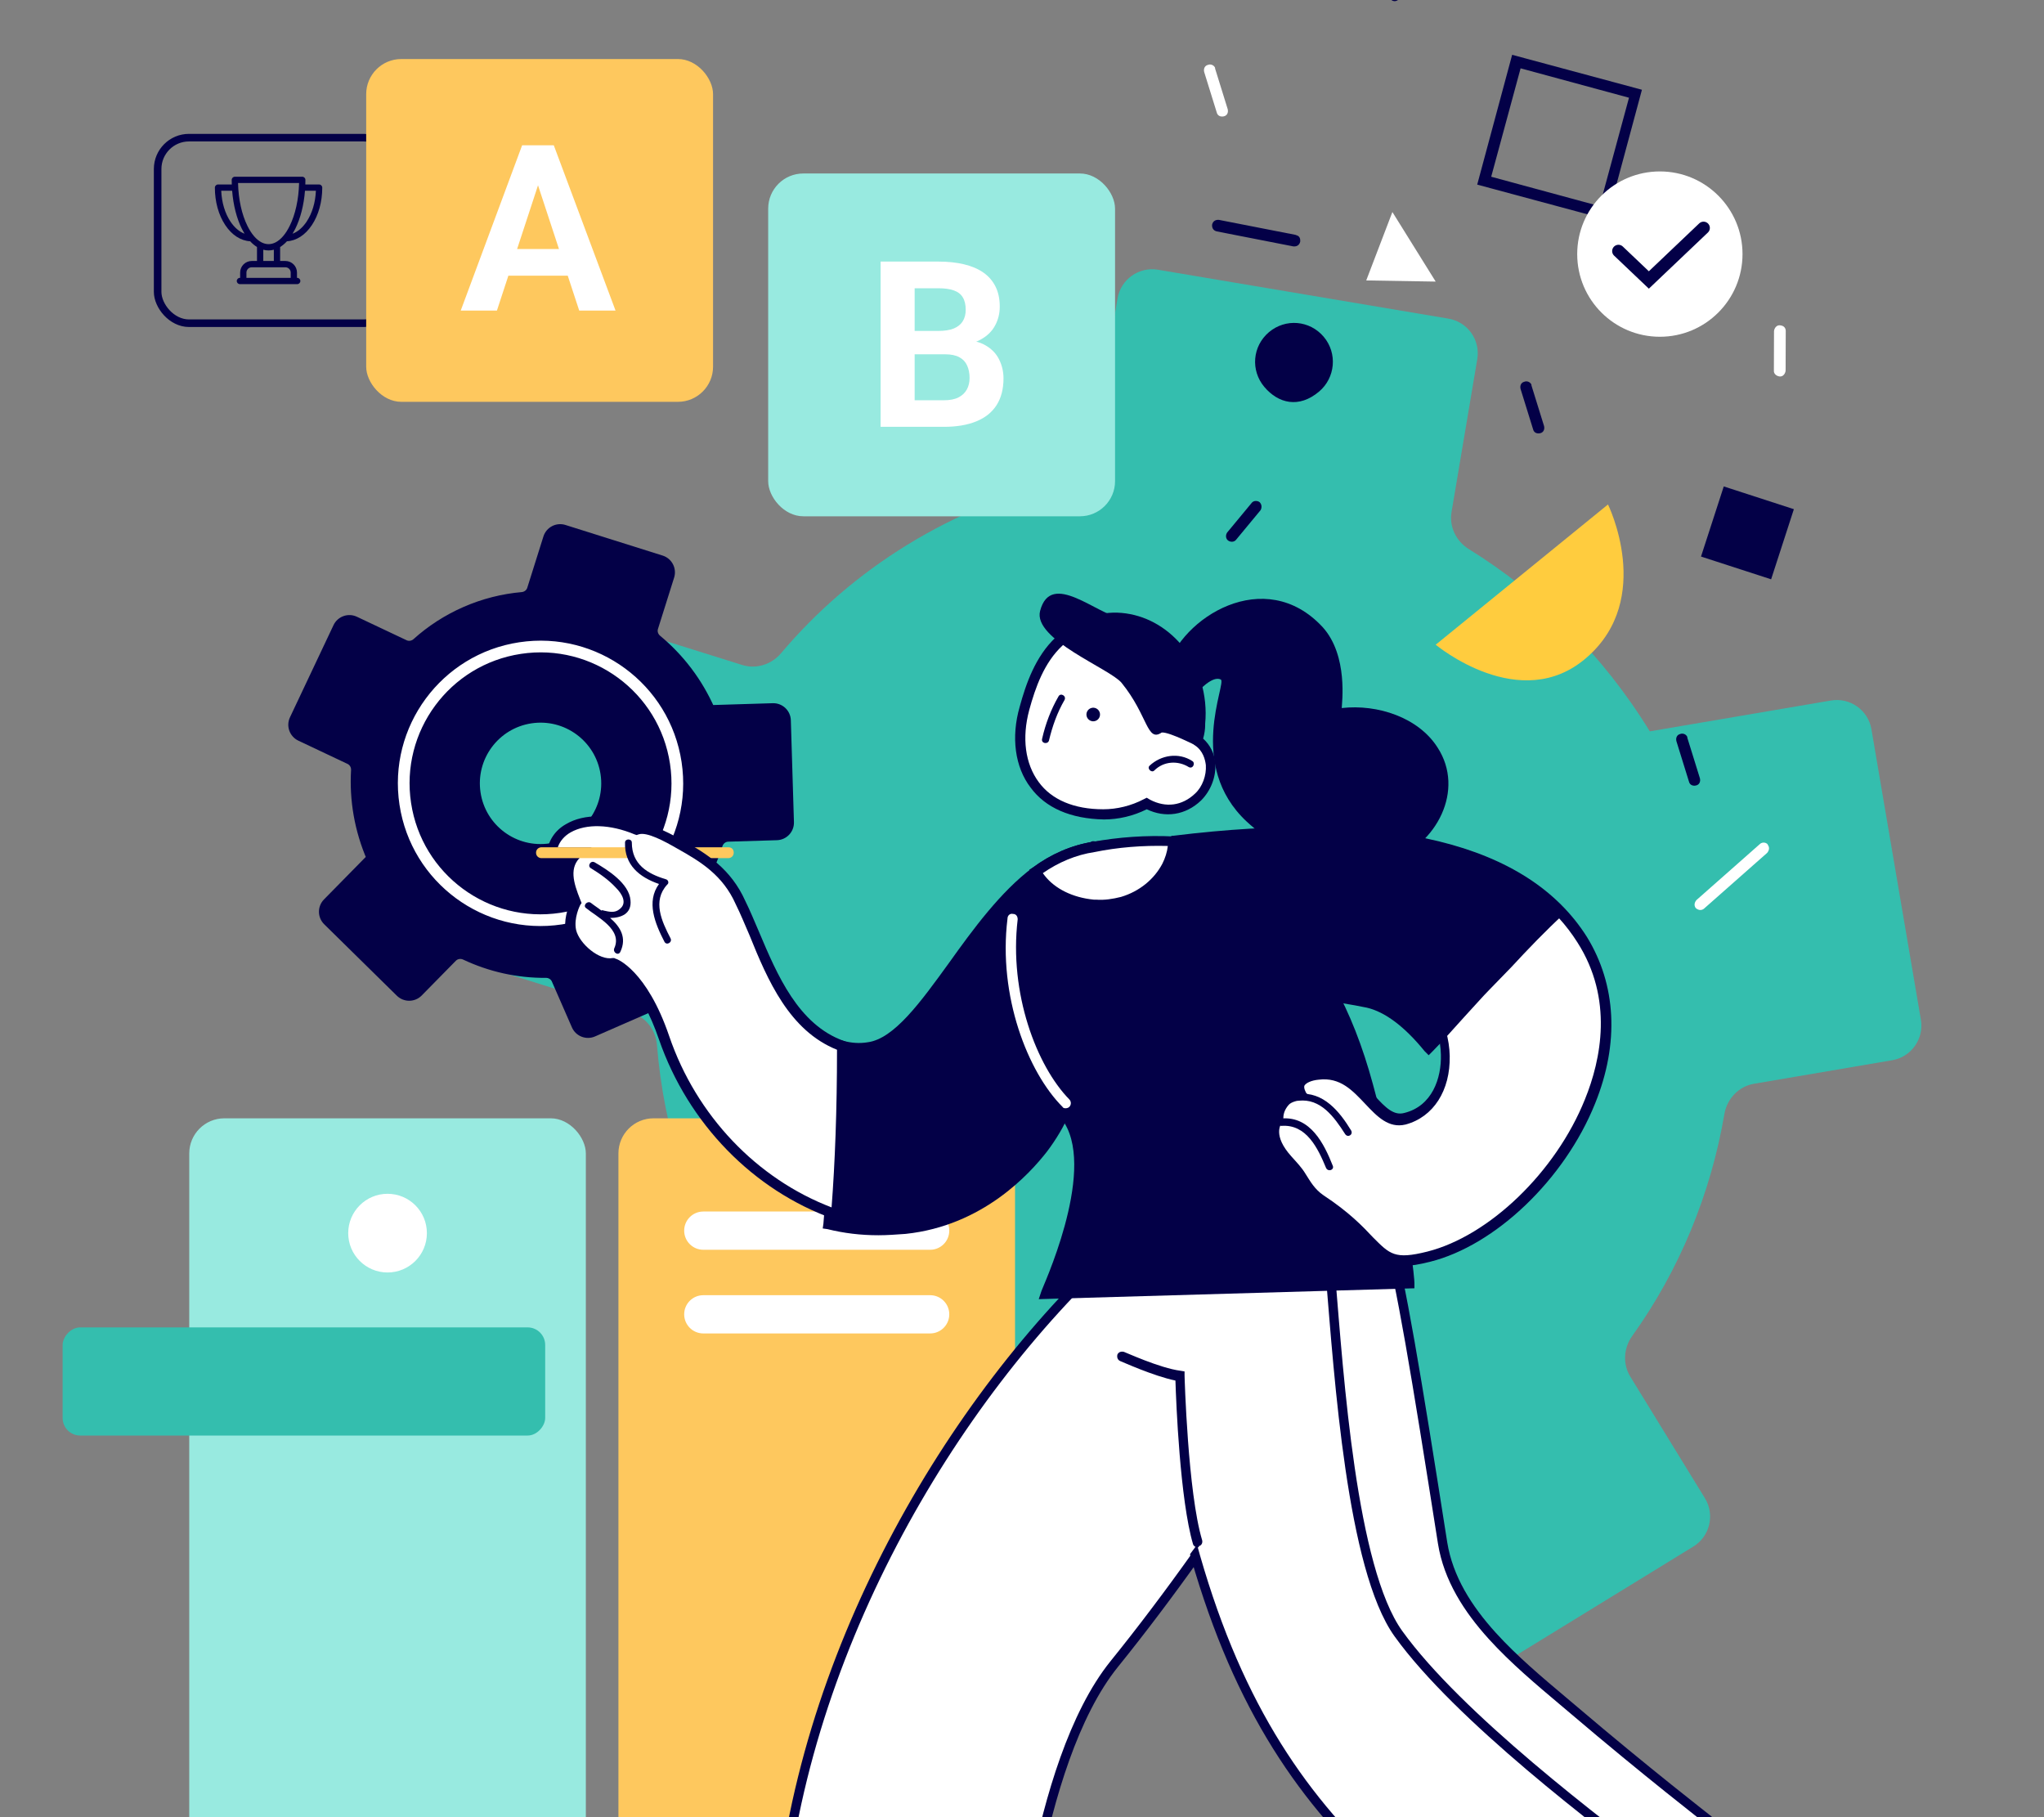 <svg width="270" height="240" viewBox="0 0 270 240" fill="none" xmlns="http://www.w3.org/2000/svg">
<rect x="0" y="0" width="270" height="240" fill="#808080" stroke="none"/>
<g clip-path="url(#clip0_465_8)">
<path fill-rule="evenodd" clip-rule="evenodd" d="M184.134 223.079C185.475 225.264 188.333 225.949 190.518 224.608L223.68 204.257C225.865 202.916 226.55 200.057 225.209 197.872L215.349 181.805C214.331 180.147 214.468 178.038 215.601 176.456C221.857 167.717 225.98 157.665 227.781 147.138C228.126 145.115 229.668 143.481 231.691 143.136L249.942 140.027C252.469 139.597 254.169 137.199 253.738 134.672L247.205 96.315C246.775 93.788 244.377 92.088 241.85 92.519L217.938 96.591C217.933 96.593 217.927 96.59 217.924 96.585V96.585C211.702 86.446 203.436 78.348 194.016 72.516C192.348 71.483 191.413 69.564 191.739 67.629L195.139 47.432C195.565 44.904 193.86 42.509 191.332 42.084L152.963 35.625C150.435 35.199 148.041 36.904 147.615 39.432L144.219 59.608C143.894 61.535 142.393 63.038 140.489 63.479C133.375 65.126 126.417 67.925 119.87 71.943C113.41 75.907 107.826 80.766 103.174 86.271C101.917 87.758 99.905 88.409 98.046 87.827L78.085 81.583C75.638 80.818 73.034 82.181 72.269 84.628L60.653 121.762C59.887 124.209 61.25 126.813 63.697 127.578L83.453 133.758C85.333 134.346 86.622 136.058 86.781 138.021C87.678 149.157 91.161 160.298 97.438 170.526L97.439 170.528C97.44 170.531 97.437 170.534 97.434 170.532V170.532C97.433 170.531 97.431 170.531 97.43 170.532L82.962 190.019C81.434 192.078 81.864 194.985 83.922 196.514L115.162 219.708C117.22 221.236 120.128 220.806 121.656 218.748L132.697 203.877C133.92 202.229 136.076 201.595 138.036 202.203C148.123 205.331 158.825 206.224 169.335 204.679C171.251 204.397 173.18 205.23 174.193 206.88L184.134 223.079Z" fill="#34BEAE"/>
<rect x="20.823" y="18.18" width="31.365" height="24.508" rx="4.142" stroke="#030047"/>
<path d="M42.153 24.365H40.332C40.339 24.163 40.343 23.96 40.343 23.756C40.343 23.527 40.157 23.341 39.927 23.341H31.024C30.795 23.341 30.608 23.527 30.608 23.756C30.608 23.96 30.612 24.163 30.619 24.365H28.798C28.569 24.365 28.383 24.551 28.383 24.78C28.383 26.642 28.869 28.399 29.753 29.727C30.627 31.04 31.79 31.793 33.047 31.867C33.332 32.177 33.633 32.429 33.947 32.622V34.469H33.25C32.407 34.469 31.721 35.155 31.721 35.998V36.695H31.692C31.462 36.695 31.276 36.881 31.276 37.111C31.276 37.34 31.462 37.526 31.692 37.526H39.259C39.489 37.526 39.675 37.34 39.675 37.111C39.675 36.881 39.489 36.695 39.259 36.695H39.23V35.998C39.23 35.155 38.544 34.469 37.701 34.469H37.004V32.622C37.318 32.43 37.619 32.177 37.904 31.867C39.161 31.793 40.325 31.04 41.198 29.727C42.082 28.399 42.568 26.642 42.568 24.78C42.568 24.551 42.382 24.365 42.153 24.365ZM30.445 29.267C29.716 28.172 29.288 26.739 29.223 25.196H30.665C30.815 27.093 31.26 28.846 31.956 30.238C32.067 30.459 32.183 30.669 32.303 30.866C31.612 30.605 30.972 30.059 30.445 29.267ZM38.399 35.998V36.695H32.553V35.998C32.553 35.614 32.865 35.301 33.25 35.301H37.701C38.086 35.301 38.399 35.614 38.399 35.998ZM36.173 34.469H34.778V32.983C35.007 33.044 35.24 33.075 35.476 33.075C35.712 33.075 35.944 33.044 36.173 32.983V34.469ZM36.43 31.995C36.412 32.002 36.394 32.012 36.376 32.022C36.083 32.168 35.781 32.244 35.476 32.244C35.17 32.244 34.869 32.168 34.575 32.022C34.558 32.012 34.54 32.002 34.521 31.994C34.195 31.822 33.88 31.562 33.581 31.22C33.566 31.198 33.548 31.177 33.529 31.158C33.233 30.807 32.954 30.375 32.7 29.866C31.936 28.338 31.495 26.33 31.445 24.172H39.507C39.456 26.33 39.015 28.339 38.252 29.866C37.997 30.375 37.719 30.807 37.423 31.158C37.403 31.177 37.385 31.198 37.37 31.22C37.072 31.562 36.756 31.822 36.43 31.995ZM40.506 29.267C39.979 30.059 39.339 30.605 38.648 30.866C38.768 30.669 38.884 30.459 38.995 30.238C39.691 28.846 40.136 27.093 40.286 25.196H41.728C41.663 26.739 41.235 28.172 40.506 29.267Z" fill="#030047"/>
<rect x="81.69" y="147.698" width="52.389" height="118.202" rx="4.642" fill="#FEC85E"/>
<path d="M90.376 162.534C90.376 161.14 91.507 160.009 92.901 160.009H122.868C124.263 160.009 125.394 161.14 125.394 162.534V162.534C125.394 163.929 124.263 165.06 122.868 165.06H92.901C91.507 165.06 90.376 163.929 90.376 162.534V162.534Z" fill="white"/>
<path d="M90.376 173.585C90.376 172.19 91.507 171.06 92.901 171.06H122.868C124.263 171.06 125.394 172.19 125.394 173.585V173.585C125.394 174.98 124.263 176.111 122.868 176.111H92.901C91.507 176.111 90.376 174.98 90.376 173.585V173.585Z" fill="white"/>
<rect x="24.998" y="147.698" width="52.389" height="118.202" rx="4.642" fill="#98EAE0"/>
<rect width="63.742" height="14.283" rx="2.321" transform="matrix(-1 0 0 1 72.015 175.312)" fill="#34BEAE"/>
<path d="M56.39 162.863C56.39 165.733 54.063 168.06 51.194 168.06C48.324 168.06 45.997 165.733 45.997 162.863C45.997 159.994 48.324 157.667 51.194 157.667C54.063 157.667 56.39 159.994 56.39 162.863Z" fill="white"/>
<rect x="101.472" y="22.913" width="45.82" height="45.275" rx="4.642" fill="#98EAE0"/>
<rect x="48.371" y="7.796" width="45.82" height="45.275" rx="4.642" fill="#FEC85E"/>
<path d="M71.578 22.922L65.642 41.015H60.861L68.97 19.19H72.013L71.578 22.922ZM76.51 41.015L70.559 22.922L70.079 19.19H73.152L81.307 41.015H76.51ZM76.24 32.89V36.413H64.713V32.89H76.24Z" fill="white"/>
<path d="M124.867 46.794H119.261L119.231 43.706H123.937C124.767 43.706 125.446 43.601 125.976 43.391C126.506 43.171 126.9 42.856 127.16 42.447C127.43 42.027 127.565 41.517 127.565 40.918C127.565 40.238 127.435 39.689 127.175 39.269C126.925 38.849 126.531 38.544 125.991 38.355C125.461 38.165 124.777 38.07 123.937 38.07H120.82V56.372H116.323V34.547H123.937C125.207 34.547 126.341 34.667 127.34 34.907C128.349 35.147 129.204 35.511 129.903 36.001C130.603 36.491 131.137 37.11 131.507 37.86C131.877 38.599 132.062 39.479 132.062 40.498C132.062 41.397 131.857 42.227 131.447 42.986C131.048 43.746 130.413 44.365 129.544 44.845C128.684 45.325 127.56 45.59 126.171 45.639L124.867 46.794ZM124.672 56.372H118.032L119.785 52.864H124.672C125.461 52.864 126.106 52.74 126.606 52.49C127.105 52.23 127.475 51.88 127.715 51.441C127.955 51.001 128.075 50.496 128.075 49.926C128.075 49.287 127.965 48.732 127.745 48.263C127.535 47.793 127.195 47.433 126.726 47.183C126.256 46.924 125.636 46.794 124.867 46.794H120.535L120.565 43.706H125.961L126.995 44.92C128.324 44.9 129.394 45.135 130.203 45.624C131.023 46.104 131.617 46.729 131.987 47.498C132.367 48.268 132.557 49.092 132.557 49.971C132.557 51.37 132.252 52.55 131.642 53.509C131.033 54.458 130.138 55.173 128.959 55.653C127.79 56.132 126.361 56.372 124.672 56.372Z" fill="white"/>
<mask id="path-14-outside-1_465_8" maskUnits="userSpaceOnUse" x="27.751" y="61.183" width="88.343" height="86.796" fill="black">
<rect fill="white" x="27.751" y="61.183" width="88.343" height="86.796"/>
<path fill-rule="evenodd" clip-rule="evenodd" d="M76.254 135.378C76.597 136.161 77.509 136.518 78.292 136.175L90.624 130.784C91.407 130.442 91.764 129.53 91.421 128.747L88.796 122.741C88.536 122.147 88.678 121.457 89.125 120.987C91.687 118.297 93.578 115.051 94.69 111.532C94.897 110.879 95.481 110.411 96.164 110.39L102.602 110.194C103.456 110.168 104.128 109.454 104.102 108.6L103.692 95.148C103.666 94.294 102.953 93.622 102.098 93.648L93.723 93.903C93.722 93.903 93.72 93.902 93.72 93.901V93.901C92.078 90.146 89.64 86.993 86.7 84.56C86.196 84.143 85.976 83.466 86.172 82.842L88.31 76.055C88.566 75.239 88.114 74.371 87.299 74.114L74.461 70.072C73.646 69.815 72.777 70.268 72.521 71.083L70.386 77.863C70.19 78.485 69.625 78.912 68.976 78.969C66.467 79.19 63.956 79.814 61.528 80.876C59.133 81.923 56.995 83.319 55.146 84.981C54.663 85.415 53.969 85.537 53.382 85.26L46.815 82.156C46.042 81.791 45.12 82.122 44.755 82.894L39.005 95.063C38.639 95.835 38.97 96.758 39.742 97.123L46.243 100.195C46.837 100.475 47.184 101.1 47.145 101.755C46.917 105.596 47.574 109.564 49.23 113.352L49.23 113.352C49.23 113.353 49.229 113.353 49.228 113.353V113.353C49.228 113.352 49.228 113.352 49.228 113.353L43.35 119.331C42.751 119.94 42.759 120.92 43.368 121.519L52.965 130.955C53.574 131.554 54.554 131.546 55.153 130.936L59.67 126.342C60.15 125.854 60.891 125.744 61.51 126.035C64.812 127.591 68.433 128.407 72.105 128.374C72.75 128.368 73.349 128.732 73.608 129.323L76.254 135.378Z"/>
</mask>
<path fill-rule="evenodd" clip-rule="evenodd" d="M76.254 135.378C76.597 136.161 77.509 136.518 78.292 136.175L90.624 130.784C91.407 130.442 91.764 129.53 91.421 128.747L88.796 122.741C88.536 122.147 88.678 121.457 89.125 120.987C91.687 118.297 93.578 115.051 94.69 111.532C94.897 110.879 95.481 110.411 96.164 110.39L102.602 110.194C103.456 110.168 104.128 109.454 104.102 108.6L103.692 95.148C103.666 94.294 102.953 93.622 102.098 93.648L93.723 93.903C93.722 93.903 93.72 93.902 93.72 93.901V93.901C92.078 90.146 89.64 86.993 86.7 84.56C86.196 84.143 85.976 83.466 86.172 82.842L88.31 76.055C88.566 75.239 88.114 74.371 87.299 74.114L74.461 70.072C73.646 69.815 72.777 70.268 72.521 71.083L70.386 77.863C70.19 78.485 69.625 78.912 68.976 78.969C66.467 79.19 63.956 79.814 61.528 80.876C59.133 81.923 56.995 83.319 55.146 84.981C54.663 85.415 53.969 85.537 53.382 85.26L46.815 82.156C46.042 81.791 45.12 82.122 44.755 82.894L39.005 95.063C38.639 95.835 38.97 96.758 39.742 97.123L46.243 100.195C46.837 100.475 47.184 101.1 47.145 101.755C46.917 105.596 47.574 109.564 49.23 113.352L49.23 113.352C49.23 113.353 49.229 113.353 49.228 113.353V113.353C49.228 113.352 49.228 113.352 49.228 113.353L43.35 119.331C42.751 119.94 42.759 120.92 43.368 121.519L52.965 130.955C53.574 131.554 54.554 131.546 55.153 130.936L59.67 126.342C60.15 125.854 60.891 125.744 61.51 126.035C64.812 127.591 68.433 128.407 72.105 128.374C72.75 128.368 73.349 128.732 73.608 129.323L76.254 135.378Z" fill="#030047"/>
<path d="M49.23 113.352L49.938 113.042L49.23 113.352ZM59.67 126.342L60.222 126.884L59.67 126.342ZM61.51 126.035L61.84 125.336L61.51 126.035ZM52.965 130.955L53.507 130.403L52.965 130.955ZM55.153 130.936L55.705 131.479L55.153 130.936ZM43.35 119.331L42.798 118.789L43.35 119.331ZM43.368 121.519L43.911 120.967L43.368 121.519ZM49.228 113.353L49.779 113.895L49.228 113.353ZM49.23 113.352L49.938 113.042L49.23 113.352ZM46.243 100.195L45.912 100.894L46.243 100.195ZM47.145 101.755L47.917 101.801L47.145 101.755ZM46.815 82.156L46.484 82.856L46.815 82.156ZM44.755 82.894L44.055 82.564L44.755 82.894ZM55.146 84.981L55.663 85.556L55.146 84.981ZM53.382 85.26L53.713 84.56L53.382 85.26ZM74.461 70.072L74.694 69.334L74.461 70.072ZM72.521 71.083L71.783 70.85L72.521 71.083ZM88.31 76.055L87.572 75.822L88.31 76.055ZM87.299 74.114L87.066 74.852L87.299 74.114ZM86.172 82.842L86.91 83.075L86.172 82.842ZM93.723 93.903L93.699 93.13L93.723 93.903ZM102.098 93.648L102.122 94.421L102.098 93.648ZM102.602 110.194L102.626 110.967L102.602 110.194ZM94.69 111.532L93.953 111.298L94.69 111.532ZM96.164 110.39L96.141 109.616L96.164 110.39ZM88.796 122.741L89.505 122.431L88.796 122.741ZM89.125 120.987L89.686 121.52L89.125 120.987ZM76.254 135.378L75.546 135.687L76.254 135.378ZM70.386 77.863L71.124 78.096L70.386 77.863ZM68.976 78.969L68.908 78.199L68.976 78.969ZM72.105 128.374L72.098 127.6L72.105 128.374ZM73.608 129.323L74.316 129.013L73.608 129.323ZM91.421 128.747L92.13 128.437L91.421 128.747ZM90.314 130.075L77.982 135.467L78.602 136.884L90.933 131.493L90.314 130.075ZM88.087 123.051L90.713 129.057L92.13 128.437L89.505 122.431L88.087 123.051ZM93.953 111.298C92.874 114.709 91.044 117.851 88.565 120.453L89.686 121.52C92.331 118.743 94.281 115.394 95.428 111.765L93.953 111.298ZM102.579 109.42L96.141 109.616L96.188 111.163L102.626 110.967L102.579 109.42ZM102.919 95.171L103.328 108.624L104.875 108.577L104.465 95.124L102.919 95.171ZM93.746 94.677L102.122 94.421L102.075 92.875L93.699 93.13L93.746 94.677ZM86.207 85.156C89.055 87.513 91.419 90.569 93.011 94.211L94.428 93.591C92.738 89.723 90.225 86.472 87.193 83.964L86.207 85.156ZM87.572 75.822L85.434 82.61L86.91 83.075L89.048 76.287L87.572 75.822ZM74.229 70.81L87.066 74.852L87.531 73.376L74.694 69.334L74.229 70.81ZM71.124 78.096L73.259 71.315L71.783 70.85L69.648 77.631L71.124 78.096ZM61.838 81.585C64.188 80.557 66.618 79.954 69.044 79.74L68.908 78.199C66.317 78.427 63.724 79.071 61.218 80.167L61.838 81.585ZM55.663 85.556C57.451 83.949 59.519 82.598 61.838 81.585L61.218 80.167C58.746 81.248 56.538 82.689 54.629 84.406L55.663 85.556ZM46.484 82.856L53.051 85.959L53.713 84.56L47.145 81.457L46.484 82.856ZM39.704 95.393L45.454 83.225L44.055 82.564L38.305 94.732L39.704 95.393ZM46.573 99.495L40.073 96.423L39.412 97.822L45.912 100.894L46.573 99.495ZM49.938 113.042C48.332 109.368 47.697 105.523 47.917 101.801L46.373 101.709C46.138 105.67 46.815 109.76 48.521 113.662L49.938 113.042ZM49.938 113.042L49.938 113.042L48.521 113.662L48.521 113.662L49.938 113.042ZM43.901 119.873L49.779 113.895L48.676 112.81L42.798 118.789L43.901 119.873ZM53.507 130.403L43.911 120.967L42.826 122.071L52.423 131.507L53.507 130.403ZM59.119 125.8L54.602 130.394L55.705 131.479L60.222 126.884L59.119 125.8ZM72.098 127.6C68.545 127.633 65.039 126.843 61.84 125.336L61.18 126.735C64.585 128.34 68.321 129.182 72.112 129.147L72.098 127.6ZM76.963 135.068L74.316 129.013L72.899 129.633L75.546 135.687L76.963 135.068ZM60.222 126.884C60.457 126.646 60.84 126.575 61.18 126.735L61.84 125.336C60.943 124.913 59.843 125.063 59.119 125.8L60.222 126.884ZM52.423 131.507C53.337 132.405 54.806 132.393 55.705 131.479L54.602 130.394C54.302 130.699 53.812 130.703 53.507 130.403L52.423 131.507ZM42.798 118.789C41.899 119.703 41.912 121.172 42.826 122.071L43.911 120.967C43.606 120.668 43.602 120.178 43.901 119.873L42.798 118.789ZM49.771 112.801C49.466 112.501 48.976 112.505 48.676 112.81L49.779 113.895C49.48 114.199 48.991 114.204 48.686 113.904L49.771 112.801ZM48.521 113.662C48.18 112.882 49.165 112.205 49.771 112.801L48.686 113.904C49.294 114.502 50.28 113.823 49.938 113.042L48.521 113.662ZM45.912 100.894C46.203 101.031 46.394 101.349 46.373 101.709L47.917 101.801C47.974 100.85 47.47 99.919 46.573 99.495L45.912 100.894ZM38.305 94.732C37.757 95.891 38.253 97.275 39.412 97.822L40.073 96.423C39.687 96.241 39.522 95.78 39.704 95.393L38.305 94.732ZM47.145 81.457C45.986 80.909 44.603 81.405 44.055 82.564L45.454 83.225C45.637 82.839 46.098 82.674 46.484 82.856L47.145 81.457ZM54.629 84.406C54.363 84.645 54 84.696 53.713 84.56L53.051 85.959C53.938 86.378 54.964 86.185 55.663 85.556L54.629 84.406ZM74.694 69.334C73.471 68.949 72.168 69.628 71.783 70.85L73.259 71.315C73.387 70.908 73.821 70.681 74.229 70.81L74.694 69.334ZM89.048 76.287C89.433 75.064 88.754 73.761 87.531 73.376L87.066 74.852C87.474 74.98 87.7 75.415 87.572 75.822L89.048 76.287ZM87.193 83.964C86.917 83.735 86.814 83.38 86.91 83.075L85.434 82.61C85.138 83.552 85.475 84.55 86.207 85.156L87.193 83.964ZM93.699 93.13C94.014 93.12 94.302 93.303 94.428 93.591L93.011 94.211C93.138 94.502 93.429 94.686 93.746 94.677L93.699 93.13ZM104.465 95.124C104.426 93.843 103.356 92.836 102.075 92.875L102.122 94.421C102.549 94.409 102.906 94.744 102.919 95.171L104.465 95.124ZM102.626 110.967C103.907 110.928 104.914 109.858 104.875 108.577L103.328 108.624C103.341 109.051 103.006 109.407 102.579 109.42L102.626 110.967ZM95.428 111.765C95.541 111.406 95.853 111.173 96.188 111.163L96.141 109.616C95.108 109.648 94.252 110.353 93.953 111.298L95.428 111.765ZM89.505 122.431C89.378 122.14 89.439 121.779 89.686 121.52L88.565 120.453C87.917 121.134 87.694 122.153 88.087 123.051L89.505 122.431ZM77.982 135.467C77.591 135.638 77.134 135.459 76.963 135.068L75.546 135.687C76.059 136.862 77.427 137.398 78.602 136.884L77.982 135.467ZM69.648 77.631C69.552 77.935 69.266 78.167 68.908 78.199L69.044 79.74C69.984 79.657 70.828 79.035 71.124 78.096L69.648 77.631ZM72.112 129.147C72.468 129.144 72.772 129.344 72.899 129.633L74.316 129.013C73.926 128.12 73.033 127.592 72.098 127.6L72.112 129.147ZM90.933 131.493C92.108 130.98 92.644 129.611 92.13 128.437L90.713 129.057C90.884 129.448 90.705 129.904 90.314 130.075L90.933 131.493Z" fill="#030047" mask="url(#path-14-outside-1_465_8)"/>
<circle cx="71.401" cy="103.459" r="18.07" transform="rotate(-8.614 71.401 103.459)" fill="#030047" stroke="white" stroke-width="1.547"/>
<circle cx="71.403" cy="103.46" r="8.404" transform="rotate(-8.614 71.403 103.46)" fill="#34BEAE" stroke="#030047" stroke-width="0.774"/>
<path d="M134.447 262.629C134.42 262.924 134.398 263.175 134.381 263.378L102.596 261.304C102.8 225.613 121.763 190.412 143.459 168.652C143.522 168.638 143.6 168.621 143.694 168.601C143.962 168.544 144.357 168.46 144.86 168.357C145.865 168.15 147.3 167.863 149.022 167.544C152.467 166.907 157.049 166.143 161.611 165.634C166.184 165.124 170.692 164.876 174.008 165.251C175.674 165.439 176.972 165.779 177.82 166.273C178.633 166.747 178.974 167.316 178.93 168.041C178.766 169.958 177.629 173.039 175.721 176.926C173.825 180.791 171.208 185.374 168.163 190.26C162.074 200.032 154.297 210.976 147.211 219.738C141.812 226.41 138.605 237.523 136.743 246.868C135.808 251.558 135.206 255.837 134.837 258.942C134.653 260.495 134.527 261.756 134.447 262.629Z" fill="white" stroke="#030047" stroke-width="1.238"/>
<path d="M219.98 237.905L238.436 249.42L215.567 284.809C215.559 284.801 215.552 284.794 215.544 284.786C215.234 284.468 214.82 283.947 214.448 283.163C213.707 281.601 213.107 278.94 213.905 274.653C214.773 269.997 212.376 265.336 209.89 261.928C208.636 260.207 207.331 258.769 206.341 257.761C205.845 257.257 205.427 256.859 205.132 256.586C205.123 256.578 205.114 256.569 205.105 256.561L219.98 237.905ZM216.029 285.203C216.029 285.203 216.029 285.203 216.028 285.202L216.029 285.203Z" fill="#030047" stroke="#030047" stroke-width="1.238"/>
<path d="M224.277 239.272C224.693 239.6 225.028 239.862 225.273 240.054L206.942 265.434C192.064 255.628 180.2 247.099 171.162 234.334C162.053 221.469 155.778 204.244 152.293 176.962C152.32 176.918 152.352 176.866 152.389 176.807C152.525 176.585 152.727 176.26 152.987 175.847C153.506 175.022 154.256 173.848 155.176 172.455C157.017 169.667 159.536 166.006 162.256 162.503C164.983 158.994 167.886 155.676 170.494 153.55C171.801 152.485 172.993 151.753 174.02 151.427C175.03 151.106 175.808 151.196 176.416 151.66C178.036 152.897 179.246 153.945 180.291 155.505C181.342 157.073 182.251 159.197 183.19 162.611C185.072 169.456 187.025 181.293 190.558 203.782L190.558 203.785C191.317 208.471 193.877 212.473 197.124 216.058C199.934 219.16 203.299 221.992 206.517 224.7C207.011 225.116 207.502 225.529 207.987 225.94C212.642 229.905 217.081 233.525 220.355 236.153C221.993 237.468 223.34 238.534 224.277 239.272Z" fill="white" stroke="#030047" stroke-width="1.238"/>
<path d="M175.769 168.652C176.868 181.842 178.536 207.155 184.719 215.759C192.57 226.682 211.182 240.819 220.52 247.791" stroke="#030047" stroke-width="1.238"/>
<path d="M159.908 201.616L157.009 205.514L152.156 197.327L144.964 179.968L152.156 168.065L163.067 167.32L159.908 201.616Z" fill="white"/>
<path d="M158.195 204.373C157.937 204.373 157.678 204.201 157.592 203.943C155.87 198.088 155.354 185.174 155.268 182.333C152.34 181.73 148.208 179.836 147.95 179.75C147.605 179.578 147.519 179.234 147.605 178.889C147.777 178.545 148.122 178.459 148.466 178.545C148.552 178.545 153.201 180.697 155.957 181.042L156.473 181.128V181.644C156.473 181.816 156.904 197.141 158.798 203.426C158.884 203.771 158.712 204.115 158.367 204.201C158.367 204.373 158.281 204.373 158.195 204.373Z" fill="#030047"/>
<path d="M139.902 84.718C142.145 82.654 145.017 81.398 148.068 81.667C154.529 82.205 159.195 88.487 158.477 95.666C158.477 95.666 158.477 95.666 158.477 95.756C158.388 96.474 158.298 97.192 158.118 97.909C160.631 99.704 160.182 103.473 158.208 105.358C156.414 107.063 153.901 107.601 151.478 106.255C149.683 107.152 147.709 107.691 145.735 107.601C136.582 107.511 133.261 100.781 135.325 93.602C136.133 90.371 137.389 86.962 139.902 84.718Z" fill="white"/>
<path d="M145.825 108.229C147.71 108.229 149.684 107.781 151.479 106.883C153.902 108.05 156.594 107.691 158.658 105.717C159.914 104.46 160.632 102.666 160.542 100.871C160.453 99.525 159.824 98.358 158.927 97.551C159.106 96.922 159.196 96.294 159.196 95.756V95.576C159.555 91.807 158.389 87.949 156.055 85.167C153.991 82.744 151.21 81.218 148.159 80.949C145.107 80.68 142.056 81.847 139.454 84.18C136.762 86.692 135.506 90.372 134.698 93.333C133.531 97.371 134.07 101.32 136.134 104.012C138.108 106.704 141.428 108.14 145.825 108.229C145.736 108.229 145.736 108.229 145.825 108.229ZM151.479 105.358L151.12 105.537C149.415 106.435 147.53 106.883 145.736 106.883C141.877 106.883 138.916 105.627 137.211 103.294C135.416 100.871 134.967 97.461 135.954 93.782C136.762 90.82 137.928 87.5 140.351 85.257C142.595 83.103 145.377 82.116 148.069 82.385C150.761 82.654 153.274 84 155.068 86.154C157.222 88.667 158.209 92.166 157.94 95.666V95.756C157.85 96.384 157.76 97.012 157.581 97.73L157.491 98.179L157.85 98.448C158.927 99.166 159.196 100.333 159.286 101.05C159.376 102.396 158.837 103.922 157.85 104.819C156.145 106.435 153.991 106.704 151.928 105.627L151.479 105.358Z" fill="#030047"/>
<path d="M143.553 94.637C143.404 94.165 143.667 93.661 144.139 93.511C144.612 93.362 145.116 93.625 145.265 94.097C145.414 94.57 145.152 95.074 144.679 95.223C144.207 95.372 143.703 95.11 143.553 94.637Z" fill="#030047"/>
<path d="M137.661 97.552C138.11 95.578 138.828 93.693 139.815 91.988C140.084 91.45 140.892 91.898 140.623 92.437C139.635 94.142 139.007 95.937 138.559 97.821C138.379 98.359 137.482 98.18 137.661 97.552Z" fill="#030047"/>
<path d="M151.841 101.139C153.366 99.703 155.699 99.344 157.494 100.511C157.943 100.78 157.584 101.588 157.045 101.319C155.61 100.421 153.725 100.511 152.469 101.767C152.11 102.126 151.482 101.498 151.841 101.139Z" fill="#030047"/>
<path d="M153.455 96.744C151.481 98.09 151.66 94.501 148.161 90.194C146.635 88.309 136.405 84.45 137.392 80.681C138.828 75.207 145.02 81.309 148.071 81.579C154.532 82.117 161.531 89.296 158.211 98.539C158.211 98.629 154.532 96.654 153.455 96.744Z" fill="#030047"/>
<path d="M157.582 92.078C156.057 90.104 156.236 89.745 154.083 88.399C155.967 81.579 167.094 74.579 174.722 82.835C178.132 86.604 177.235 92.975 177.235 93.514C181.991 92.975 187.375 94.77 189.888 98.719C193.567 104.372 189.708 111.551 183.786 113.615C177.235 115.859 169.697 113.166 164.672 108.5C156.685 101.052 162.069 90.194 161.262 89.745C160.185 89.207 158.39 91.091 157.582 92.078Z" fill="#030047"/>
<path d="M91.624 113.338H96.201C96.56 113.338 96.919 113.069 96.919 112.62C96.919 112.172 96.65 111.902 96.201 111.902H91.624C91.266 111.902 90.907 112.172 90.907 112.62C90.907 113.069 91.266 113.338 91.624 113.338Z" fill="#FEC85E"/>
<path d="M111.188 138.196C112.265 138.465 113.431 138.555 114.598 138.376C121.508 137.389 127.61 121.954 136.763 115.134C139.007 113.518 141.519 112.352 144.391 111.813C144.391 111.813 144.481 114.865 144.391 119.531C144.301 127.428 139.635 133.979 141.25 143.491C141.878 146.991 134.071 160.81 119.444 162.336C115.854 162.695 112.444 162.515 109.303 161.797C109.662 159.105 110.56 142.773 111.188 138.196Z" fill="#030047"/>
<path d="M116.036 163.142C117.202 163.142 118.369 163.053 119.625 162.963C129.855 161.886 136.047 154.976 138.29 152.105C140.803 148.784 142.329 145.195 141.97 143.4C140.983 137.926 142.239 133.439 143.406 129.042C144.213 125.991 145.021 122.94 145.111 119.62C145.2 115.043 145.111 111.992 145.111 111.902V111.095L144.303 111.184C141.521 111.633 138.829 112.8 136.406 114.595C132.188 117.735 128.509 122.761 125.368 127.158C121.599 132.363 118.1 137.208 114.6 137.657C113.523 137.836 112.446 137.747 111.459 137.478L110.741 137.298L110.651 138.016C110.203 141.067 109.664 149.323 109.216 155.335C109.036 158.297 108.857 160.72 108.767 161.617L108.677 162.245L109.305 162.335C111.459 162.873 113.702 163.142 116.036 163.142ZM143.764 112.62C143.764 113.787 143.764 116.3 143.764 119.44C143.675 122.581 142.957 125.453 142.149 128.504C140.983 132.991 139.726 137.657 140.713 143.49C140.893 144.746 139.816 147.797 137.303 151.207C135.239 153.989 129.317 160.54 119.535 161.527C116.395 161.886 113.164 161.707 110.203 161.168C110.292 160.002 110.472 157.938 110.562 155.515C110.921 149.951 111.459 142.413 111.908 139.003C112.895 139.183 113.882 139.183 114.779 139.003C118.907 138.465 122.407 133.529 126.445 127.876C129.765 123.299 133.175 118.633 137.214 115.582C139.188 114.146 141.431 113.159 143.764 112.62Z" fill="#030047"/>
<path d="M76.372 112.62H72.873C73.321 108.941 78.167 107.146 84.09 109.659C85.346 109.21 87.59 110.376 89.833 111.543C92.974 113.248 96.025 115.222 97.82 119.26C100.96 125.901 103.383 135.323 111.19 138.195C111.19 145.374 111.011 153.271 110.383 160.36C101.589 157.219 92.076 149.592 87.769 137.028C84.808 128.503 81.039 127.157 81.039 127.157C78.795 127.606 75.924 125.004 75.385 122.94C74.936 121.055 76.013 119.171 76.013 119.171C75.385 117.466 74.129 114.594 76.372 112.62Z" fill="white"/>
<path d="M111.013 161.258L111.102 160.361C111.641 154.169 111.91 146.721 111.91 138.106V137.657L111.461 137.478C105.449 135.324 102.667 128.773 100.244 123.03C99.616 121.594 99.078 120.248 98.45 118.992C96.565 114.774 93.335 112.71 90.194 111.005C87.591 109.569 85.707 108.672 84.181 108.941C80.681 107.505 77.182 107.416 74.759 108.851C73.323 109.659 72.426 111.005 72.246 112.62L72.156 113.338H74.938C73.861 115.312 74.759 117.825 75.297 119.261C75.028 119.889 74.4 121.594 74.759 123.209C75.297 125.363 78.259 128.324 80.951 127.965C81.579 128.324 84.63 130.209 87.053 137.298C90.912 148.426 99.526 157.22 110.115 160.989L111.013 161.258ZM110.564 138.644C110.564 146.631 110.295 153.63 109.846 159.463C99.975 155.694 91.988 147.349 88.399 136.849C85.438 128.145 81.489 126.619 81.31 126.619L81.13 126.53H80.951C79.156 126.889 76.554 124.645 76.105 122.85C75.746 121.235 76.643 119.53 76.643 119.53L76.823 119.261L76.643 118.812C75.746 116.569 75.118 114.505 76.823 113.069L78.169 111.902H73.682C73.951 111.095 74.579 110.377 75.387 109.928C77.451 108.762 80.592 108.851 83.822 110.197L84.092 110.287L84.361 110.197C85.438 109.838 87.771 111.095 89.476 112.082C92.527 113.787 95.488 115.582 97.193 119.44C97.821 120.697 98.36 122.043 98.988 123.479C101.411 129.491 104.282 136.132 110.564 138.644Z" fill="#030047"/>
<path d="M78.079 119.262C78.528 119.621 78.976 119.89 79.425 120.249C79.515 120.249 79.604 120.159 79.694 120.249C80.502 120.428 81.22 120.608 81.848 120.069C82.925 119.262 82.117 118.005 81.399 117.287C80.412 116.211 79.245 115.403 78.079 114.685C77.54 114.416 77.989 113.608 78.528 113.877C80.233 114.865 83.104 116.659 83.284 118.903C83.463 120.697 82.027 121.236 80.591 121.236C81.938 122.402 82.835 123.838 81.938 125.723C81.668 126.261 80.95 125.813 81.13 125.274C82.296 122.761 78.886 121.146 77.361 119.89C77.002 119.531 77.63 118.903 78.079 119.262Z" fill="#030047"/>
<path d="M71.525 113.338H82.652C83.011 113.338 83.37 113.069 83.37 112.62C83.37 112.172 83.101 111.902 82.652 111.902H71.525C71.166 111.902 70.807 112.172 70.807 112.62C70.807 113.069 71.166 113.338 71.525 113.338Z" fill="#FEC85E"/>
<path d="M82.563 111.276C82.563 110.737 83.461 110.737 83.461 111.276C83.461 114.147 85.525 115.404 87.948 116.122C88.306 116.211 88.396 116.66 88.127 116.84C86.153 118.993 87.409 121.685 88.576 123.929C88.845 124.467 88.037 124.916 87.768 124.378C86.512 121.955 85.345 119.083 87.05 116.75C84.448 115.853 82.474 114.237 82.563 111.276Z" fill="#030047"/>
<path d="M144.388 111.818C164.4 114.062 175.258 123.305 180.732 143.406C185.847 162.43 186.116 169.43 186.116 169.43L138.286 170.776C138.286 170.776 145.645 155.072 141.337 147.983C136.94 140.893 123.031 120.613 144.388 111.818Z" fill="#030047"/>
<path d="M137.211 171.583L186.836 170.147V169.429C186.836 169.16 186.477 162.07 181.362 143.226C175.888 123.035 164.85 113.433 144.48 111.1H144.3L144.121 111.189C138.109 113.612 134.34 117.202 132.814 121.778C129.853 130.842 136.404 141.431 139.903 147.174C140.173 147.623 140.442 147.982 140.621 148.341C144.749 155.071 137.57 170.326 137.57 170.506L137.211 171.583ZM185.4 168.801L139.275 170.147C140.801 166.557 145.736 154.084 141.878 147.713C141.698 147.354 141.429 146.905 141.16 146.546C137.75 141.072 131.378 130.752 134.16 122.317C135.506 118.189 139.006 114.869 144.48 112.535C164.402 114.869 174.721 123.842 180.016 143.674C184.234 159.109 185.221 166.647 185.4 168.801Z" fill="#030047"/>
<path d="M140.802 146.368C140.981 146.368 141.161 146.278 141.25 146.188C141.519 145.919 141.519 145.47 141.25 145.201C136.943 140.804 133.264 131.202 134.43 121.421C134.43 121.062 134.251 120.703 133.802 120.703C133.443 120.613 133.084 120.882 133.084 121.331C131.828 131.561 135.776 141.612 140.353 146.188C140.443 146.368 140.622 146.368 140.802 146.368Z" fill="white"/>
<path d="M154.975 111.099C172.654 108.855 198.767 107.958 208.997 124.111C219.138 140.264 202.716 162.518 188.717 165.928C181.269 167.723 183.422 164.403 174.538 158.301C172.205 156.775 171.936 154.352 170.321 153.275C167.987 151.66 167.808 150.314 168.885 149.058C168.885 149.058 168.346 144.302 172.205 144.75C172.205 144.75 170.321 142.328 174.359 141.789C180.281 140.981 181.717 148.699 185.666 147.712C193.563 145.648 192.396 131.29 184.05 129.495C175.705 127.7 160.719 127.341 160.719 127.341L149.322 115.227L154.975 111.099Z" fill="white"/>
<path d="M185.487 167.185C186.385 167.185 187.462 167.006 188.897 166.647C197.512 164.493 206.666 155.789 210.704 145.738C213.934 137.752 213.486 130.034 209.627 123.753C201.82 111.369 183.424 106.882 154.977 110.382H154.797L148.246 115.138L160.361 128.06H160.63C160.81 128.06 175.616 128.419 183.872 130.124C188.18 131.021 190.244 135.508 190.333 139.277C190.423 142.418 189.167 146.097 185.487 146.994C184.141 147.353 183.065 146.366 181.539 144.661C179.834 142.867 177.68 140.533 174.181 140.982C172.565 141.162 171.578 141.79 171.219 142.687C171.04 143.136 171.04 143.584 171.13 143.943C170.412 144.033 169.873 144.302 169.335 144.841C168.168 146.007 168.078 147.982 168.168 148.789C167.719 149.417 167.45 150.046 167.54 150.763C167.63 151.751 168.437 152.738 169.873 153.725C170.501 154.173 170.86 154.802 171.309 155.609C171.937 156.686 172.655 157.853 174.001 158.75C177.232 160.994 179.026 162.788 180.283 164.134C182.167 166.109 183.154 167.185 185.487 167.185ZM172.296 110.561C190.423 110.561 202.538 115.227 208.371 124.47C213.127 131.919 211.511 139.905 209.358 145.2C205.499 154.802 196.705 163.237 188.539 165.301C184.231 166.378 183.603 165.66 181.36 163.416C180.014 161.981 178.219 160.096 174.809 157.853C173.642 157.045 173.104 156.058 172.476 155.071C171.937 154.173 171.309 153.545 170.591 152.738C168.078 149.956 169.155 148.43 169.425 148.161C169.514 148.071 169.514 147.892 169.514 147.802C169.514 147.264 169.604 146.636 170.232 145.918C170.95 145.11 173.552 145.2 173.552 145.2L172.565 144.392C172.476 144.213 172.206 143.764 172.296 143.405C172.476 143.046 173.193 142.687 174.181 142.597C177.052 142.238 178.667 144.033 180.372 145.828C181.898 147.443 183.424 149.058 185.667 148.52C189.346 147.533 191.59 144.033 191.5 139.457C191.41 135.149 188.987 130.034 183.962 128.957C176.245 127.342 162.874 126.893 160.72 126.804L150.041 115.407L155.067 111.728C161.438 111.01 167.091 110.561 172.296 110.561Z" fill="#030047"/>
<path d="M154.978 111.1C171.041 109.126 194.194 108.139 205.859 120.253C202.449 123.484 199.398 126.894 196.078 130.304C194.193 132.278 190.604 136.496 188.63 138.38C186.925 136.226 183.874 133.086 180.553 132.368C172.208 130.573 162.157 130.393 162.157 130.393L149.056 115.228L154.978 111.1Z" fill="#030047"/>
<path d="M188.718 139.368L189.256 138.829C190.333 137.753 191.948 135.958 193.474 134.253C194.73 132.907 195.897 131.561 196.704 130.753C197.692 129.766 198.679 128.689 199.666 127.702C201.82 125.369 204.153 122.946 206.486 120.792L206.935 120.343L206.486 119.895C197.333 110.472 180.462 107.421 154.977 110.562H154.797L148.336 115.318L162.066 131.202H162.335C162.425 131.202 172.386 131.381 180.552 133.086C182.885 133.625 185.487 135.509 188.179 138.829L188.718 139.368ZM204.96 120.254C202.807 122.407 200.653 124.651 198.589 126.805C197.602 127.792 196.615 128.869 195.628 129.856C194.82 130.753 193.653 132.009 192.397 133.445C191.141 134.881 189.795 136.406 188.718 137.483C185.936 134.253 183.244 132.368 180.731 131.83C173.193 130.215 164.309 129.945 162.515 129.856L150.131 115.498L155.156 111.818C179.385 108.767 196.076 111.639 204.96 120.254Z" fill="#030047"/>
<path d="M171.49 144.483C174.811 144.124 176.964 146.816 178.49 149.328C178.759 149.867 178.041 150.316 177.682 149.777C176.246 147.534 174.452 145.021 171.49 145.38C170.952 145.47 170.952 144.572 171.49 144.483Z" fill="#030047"/>
<path d="M169.335 147.713C173.104 147.443 174.898 151.033 176.065 153.994C176.245 154.533 175.437 154.802 175.168 154.263C174.091 151.661 172.565 148.43 169.245 148.7C168.796 148.7 168.796 147.802 169.335 147.713Z" fill="#030047"/>
<path d="M136.763 115.14C136.763 115.229 136.853 115.229 136.853 115.319C137.032 115.588 137.212 115.858 137.391 116.127C139.006 118.28 141.698 119.357 144.301 119.537C144.391 119.537 144.57 119.537 144.66 119.537C145.916 119.627 147.083 119.447 148.159 119.178C150.762 118.46 152.916 116.665 154.082 114.422C154.621 113.435 154.89 112.268 154.979 111.101C151.3 110.922 147.801 111.191 144.39 111.819C141.519 112.268 139.006 113.435 136.763 115.14Z" fill="white"/>
<path d="M145.379 120.254C146.456 120.254 147.443 120.074 148.431 119.805C151.212 118.998 153.546 117.203 154.712 114.69C155.251 113.613 155.609 112.357 155.699 111.101V110.473H155.071C151.392 110.293 147.713 110.562 144.303 111.19C141.521 111.639 138.829 112.806 136.406 114.6L135.957 114.87L136.136 115.318C136.136 115.408 136.226 115.498 136.226 115.498C136.406 115.857 136.675 116.126 136.854 116.395C138.47 118.459 141.162 119.805 144.303 120.074C144.392 120.074 144.482 120.074 144.662 120.074C144.931 120.254 145.11 120.254 145.379 120.254ZM154.263 111.729C154.174 112.536 153.905 113.344 153.546 114.062C152.469 116.126 150.494 117.741 148.072 118.459C146.995 118.728 145.918 118.908 144.751 118.818C144.662 118.818 144.572 118.818 144.482 118.818C141.7 118.549 139.367 117.382 138.021 115.677C137.931 115.588 137.841 115.408 137.752 115.318C139.816 113.883 142.149 112.895 144.572 112.537C147.623 111.908 150.943 111.639 154.263 111.729Z" fill="#030047"/>
<path d="M216.889 11.854L199.745 7.239L195.131 24.383L212.275 28.998L216.889 11.854ZM200.862 9.024L215.181 12.907L211.297 27.226L196.979 23.342L200.862 9.024Z" fill="#030047"/>
<path d="M212.405 66.626L189.648 85.148C189.648 85.148 200.86 94.526 209.631 86.808C218.537 79.049 212.405 66.626 212.405 66.626Z" fill="#FFCC3E"/>
<path d="M174.245 51.713C176.387 49.904 176.698 46.663 174.855 44.48C173.011 42.298 169.805 42.027 167.622 43.87C165.439 45.714 165.169 48.92 167.012 51.103C168.856 53.286 171.577 53.966 174.245 51.713Z" fill="#030047"/>
<path d="M233.955 76.51L224.693 73.506L227.698 64.244L236.96 67.249L233.955 76.51Z" fill="#030047"/>
<path d="M183.927 28.004L180.471 37.038L189.646 37.19L183.927 28.004Z" fill="white"/>
<path d="M171.595 31.268C171.466 31.117 171.327 31.105 171.123 31.017L161.009 29.038C160.59 29.003 160.223 29.183 160.111 29.666C160.076 30.086 160.256 30.453 160.74 30.564L170.853 32.544C171.273 32.579 171.64 32.399 171.751 31.915C171.775 31.636 171.723 31.42 171.595 31.268Z" fill="#030047"/>
<path d="M166.451 66.395L166.387 66.319C166.055 66.08 165.56 66.109 165.321 66.441L162.106 70.324C161.867 70.656 161.895 71.151 162.227 71.39C162.559 71.63 163.055 71.601 163.294 71.269L166.508 67.386C166.672 67.118 166.707 66.698 166.451 66.395Z" fill="#030047"/>
<path d="M233.307 111.366C233.044 111.228 232.688 111.265 232.462 111.482L224.104 118.862C223.832 119.168 223.735 119.565 223.994 119.925C224.3 120.198 224.697 120.294 225.057 120.035L233.415 112.655C233.687 112.35 233.784 111.952 233.525 111.592C233.483 111.458 233.395 111.412 233.307 111.366Z" fill="white"/>
<path d="M235.718 43.225C235.59 43.074 235.386 42.986 235.106 42.963C234.687 42.927 234.372 43.323 234.336 43.743L234.32 48.952C234.284 49.371 234.68 49.687 235.1 49.722C235.519 49.757 235.834 49.361 235.869 48.942L235.886 43.733C235.898 43.593 235.846 43.377 235.718 43.225Z" fill="white"/>
<path d="M160.395 8.778C160.203 8.55 159.859 8.451 159.568 8.567C159.137 8.671 158.961 9.079 159.066 9.511L160.727 14.861C160.832 15.293 161.239 15.468 161.671 15.363C162.102 15.259 162.277 14.851 162.173 14.42L160.511 9.069C160.523 8.929 160.459 8.853 160.395 8.778Z" fill="white"/>
<path d="M202.184 50.628C201.992 50.401 201.649 50.301 201.357 50.418C200.926 50.522 200.751 50.93 200.855 51.361L202.516 56.712C202.621 57.143 203.028 57.318 203.46 57.214C203.891 57.109 204.066 56.702 203.962 56.27L202.3 50.92C202.312 50.78 202.248 50.704 202.184 50.628Z" fill="#030047"/>
<path d="M222.771 97.153C222.579 96.925 222.235 96.826 221.944 96.942C221.513 97.046 221.337 97.454 221.442 97.885L223.103 103.236C223.208 103.668 223.615 103.843 224.047 103.738C224.478 103.634 224.653 103.226 224.549 102.795L222.887 97.444C222.899 97.304 222.835 97.228 222.771 97.153Z" fill="#030047"/>
<path d="M192.653 -7.776C192.397 -8.079 191.914 -8.19 191.534 -7.87L183.726 -1.276C183.422 -1.02 183.311 -0.536 183.631 -0.157C183.951 0.222 184.371 0.257 184.75 -0.063L192.559 -6.657C192.938 -6.977 192.909 -7.472 192.653 -7.776Z" fill="#030047"/>
<circle cx="219.258" cy="33.559" r="10.918" fill="white"/>
<path d="M213.788 33.161L217.803 36.977L225.029 30.107" stroke="#030047" stroke-width="1.665" stroke-linecap="round"/>
</g>
<defs>
<clipPath id="clip0_465_8">
<rect width="270" height="240" fill="white"/>
</clipPath>
</defs>
</svg>

